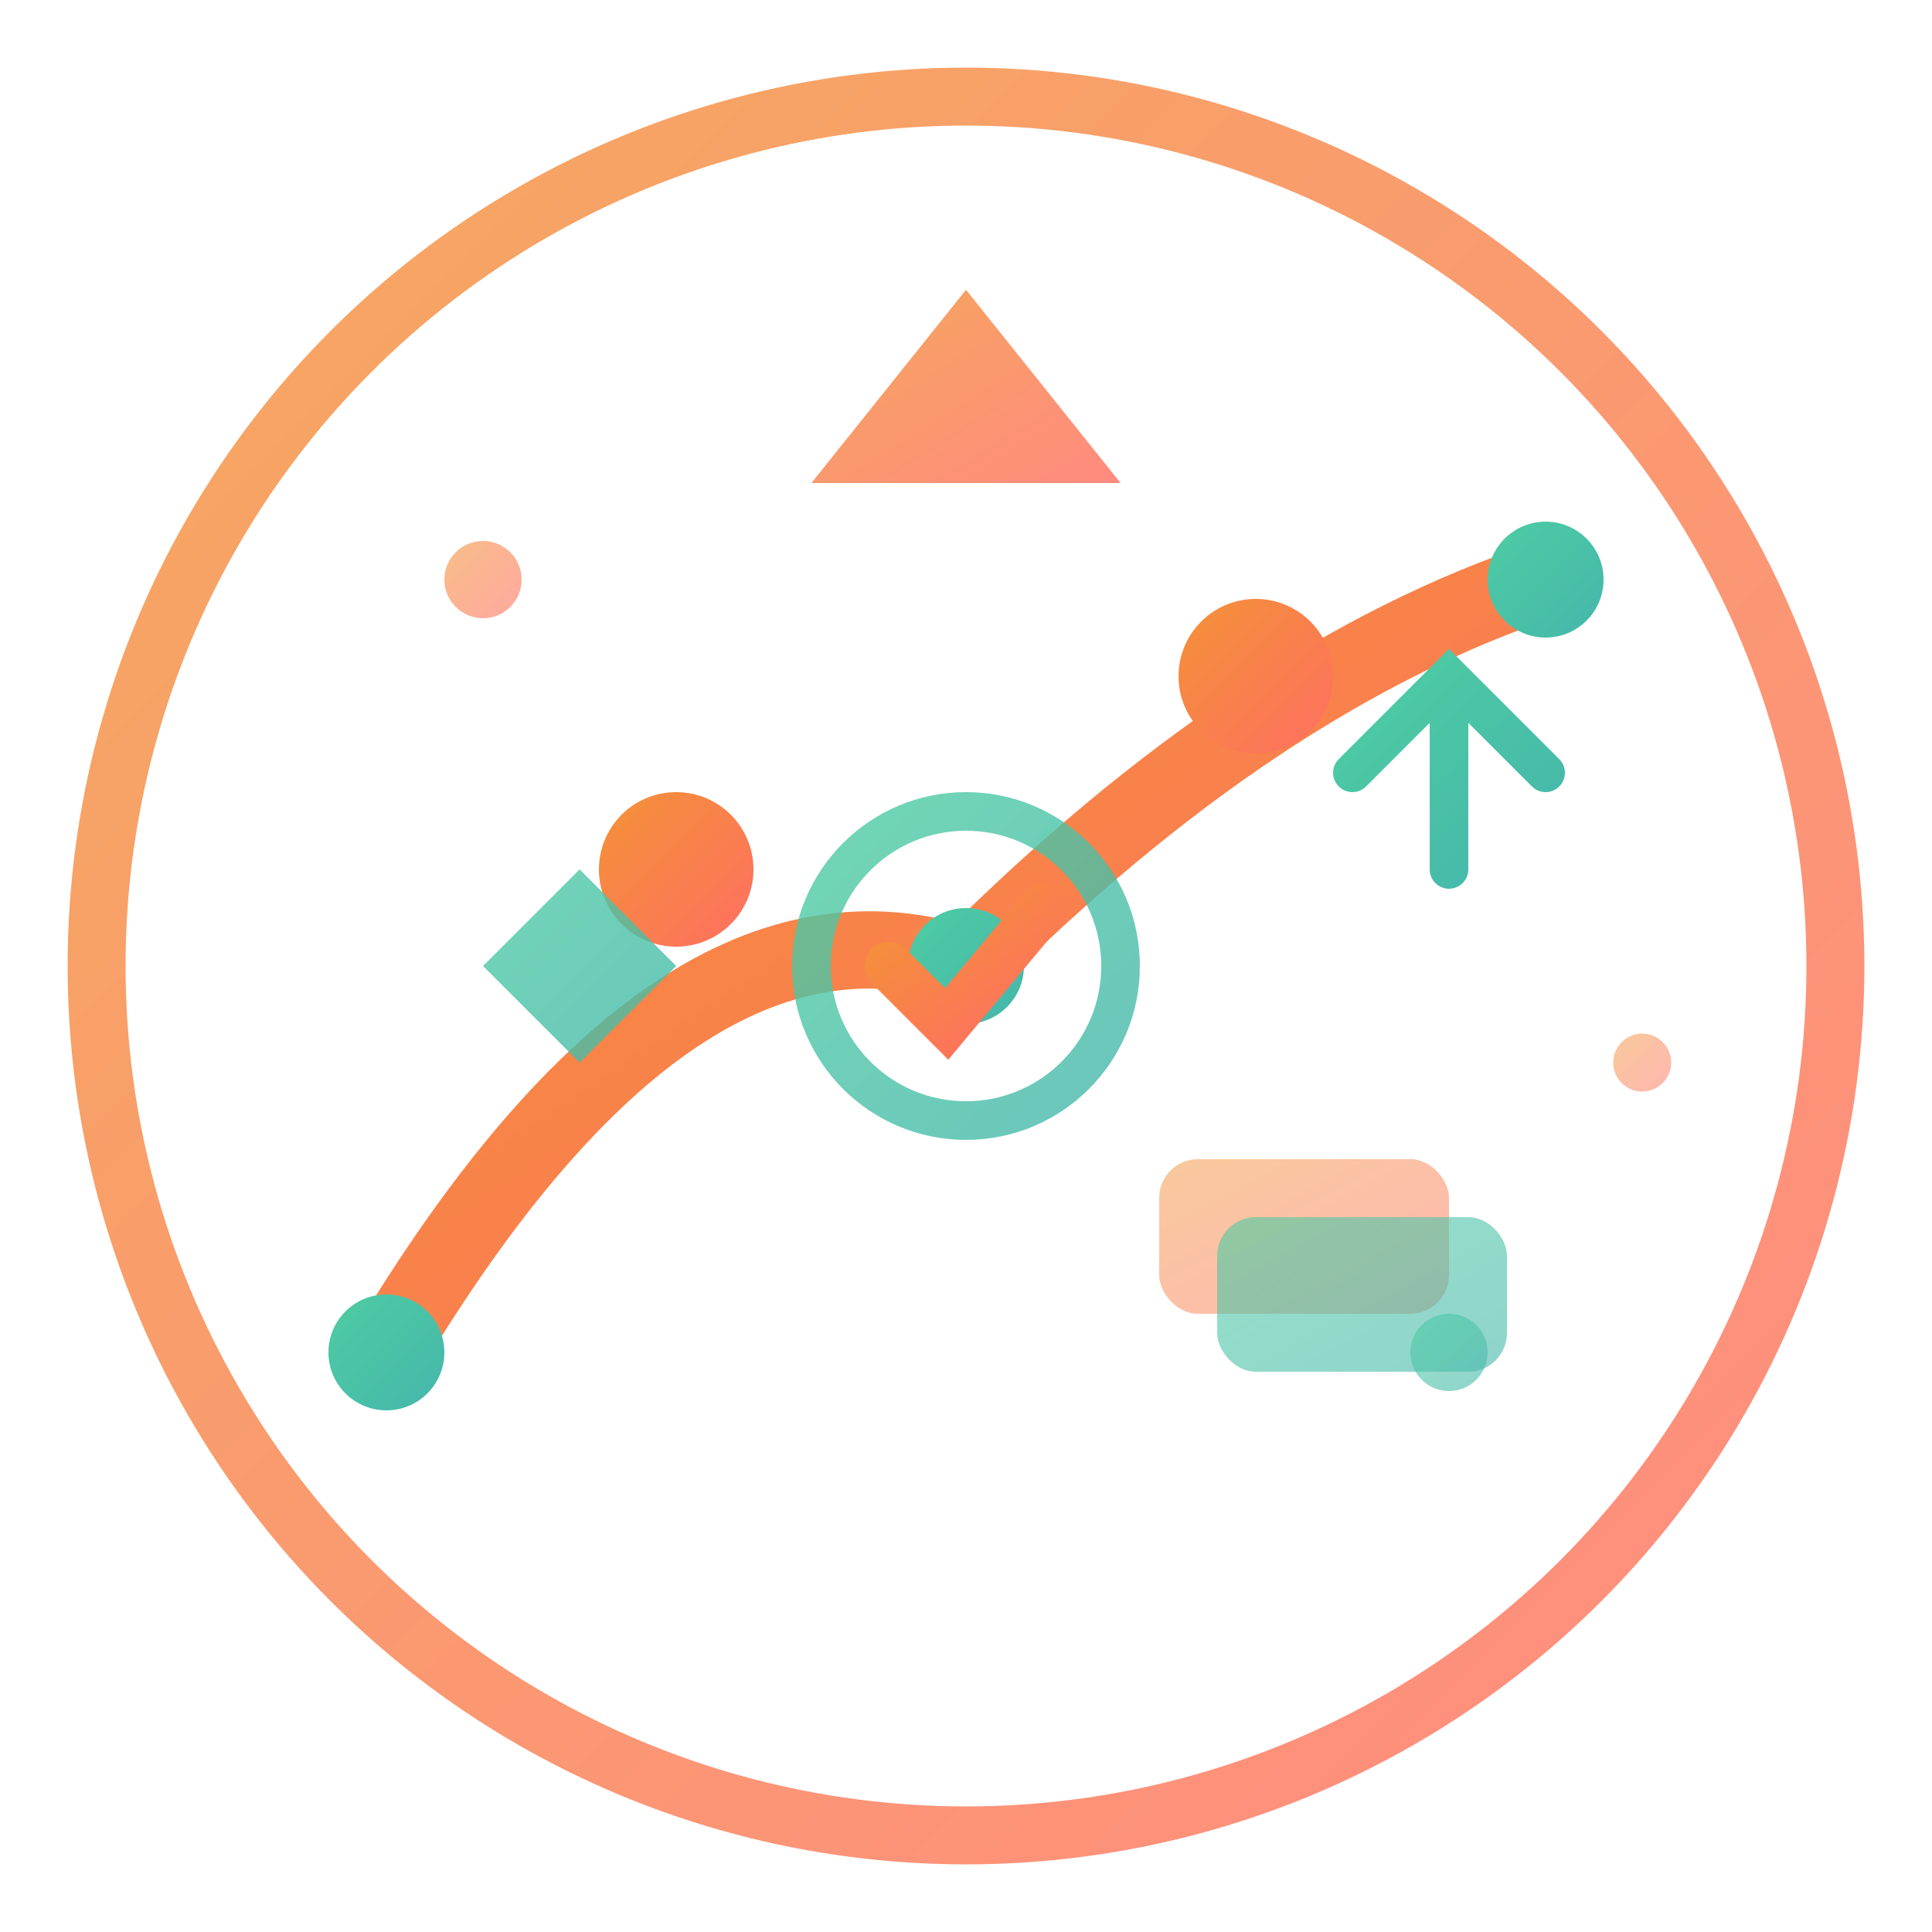 <svg width="100" height="100" viewBox="0 0 100 100" xmlns="http://www.w3.org/2000/svg">
  <defs>
    <!-- Градиенты для современного вида -->
    <linearGradient id="primaryGradient" x1="0%" y1="0%" x2="100%" y2="100%">
      <stop offset="0%" style="stop-color:#F39237;stop-opacity:1" />
      <stop offset="100%" style="stop-color:#FF6F61;stop-opacity:1" />
    </linearGradient>
    
    <linearGradient id="secondaryGradient" x1="0%" y1="0%" x2="100%" y2="100%">
      <stop offset="0%" style="stop-color:#4ECCA3;stop-opacity:1" />
      <stop offset="100%" style="stop-color:#45B7AA;stop-opacity:1" />
    </linearGradient>
    
    <!-- Тень для глубины -->
    <filter id="shadow" x="-50%" y="-50%" width="200%" height="200%">
      <feDropShadow dx="2" dy="2" stdDeviation="3" flood-color="#1B1B2F" flood-opacity="0.3"/>
    </filter>
  </defs>
  
  <!-- Основная форма - абстрактная композиция, представляющая рост и стабильность -->
  
  <!-- Базовый круг (стабильность) -->
  <circle cx="50" cy="50" r="45" fill="none" stroke="url(#primaryGradient)" stroke-width="3" opacity="0.8"/>
  
  <!-- Внутренние элементы представляющие финансовые графики -->
  
  <!-- Восходящая линия (рост) -->
  <path d="M 20 70 Q 35 45 50 50 Q 65 35 80 30" 
        fill="none" 
        stroke="url(#primaryGradient)" 
        stroke-width="4" 
        stroke-linecap="round"
        filter="url(#shadow)"/>
  
  <!-- Точки данных -->
  <circle cx="20" cy="70" r="3" fill="url(#secondaryGradient)"/>
  <circle cx="35" cy="45" r="4" fill="url(#primaryGradient)"/>
  <circle cx="50" cy="50" r="3" fill="url(#secondaryGradient)"/>
  <circle cx="65" cy="35" r="4" fill="url(#primaryGradient)"/>
  <circle cx="80" cy="30" r="3" fill="url(#secondaryGradient)"/>
  
  <!-- Геометрические элементы для современности -->
  
  <!-- Треугольник (направление вверх) -->
  <path d="M 42 25 L 50 15 L 58 25 Z" 
        fill="url(#primaryGradient)" 
        opacity="0.9"
        filter="url(#shadow)"/>
  
  <!-- Ромб (баланс) -->
  <path d="M 25 50 L 30 45 L 35 50 L 30 55 Z" 
        fill="url(#secondaryGradient)" 
        opacity="0.8"/>
  
  <!-- Прямоугольники (отчеты/документы) -->
  <rect x="60" y="60" width="15" height="8" rx="2" 
        fill="url(#primaryGradient)" 
        opacity="0.7"
        filter="url(#shadow)"/>
  
  <rect x="63" y="63" width="15" height="8" rx="2" 
        fill="url(#secondaryGradient)" 
        opacity="0.6"/>
  
  <!-- Дополнительная восходящая стрелка -->
  <path d="M 70 40 L 75 35 L 80 40 M 75 35 L 75 45" 
        fill="none" 
        stroke="url(#secondaryGradient)" 
        stroke-width="2" 
        stroke-linecap="round"/>
  
  <!-- Декоративные элементы -->
  <circle cx="25" cy="30" r="2" fill="url(#primaryGradient)" opacity="0.6"/>
  <circle cx="75" cy="70" r="2" fill="url(#secondaryGradient)" opacity="0.6"/>
  <circle cx="85" cy="55" r="1.5" fill="url(#primaryGradient)" opacity="0.5"/>
  
  <!-- Центральный элемент - символ аудита -->
  <circle cx="50" cy="50" r="8" fill="none" stroke="url(#secondaryGradient)" stroke-width="2" opacity="0.8"/>
  <path d="M 46 50 L 49 53 L 54 47" 
        fill="none" 
        stroke="url(#primaryGradient)" 
        stroke-width="2.5" 
        stroke-linecap="round"/>
</svg> 